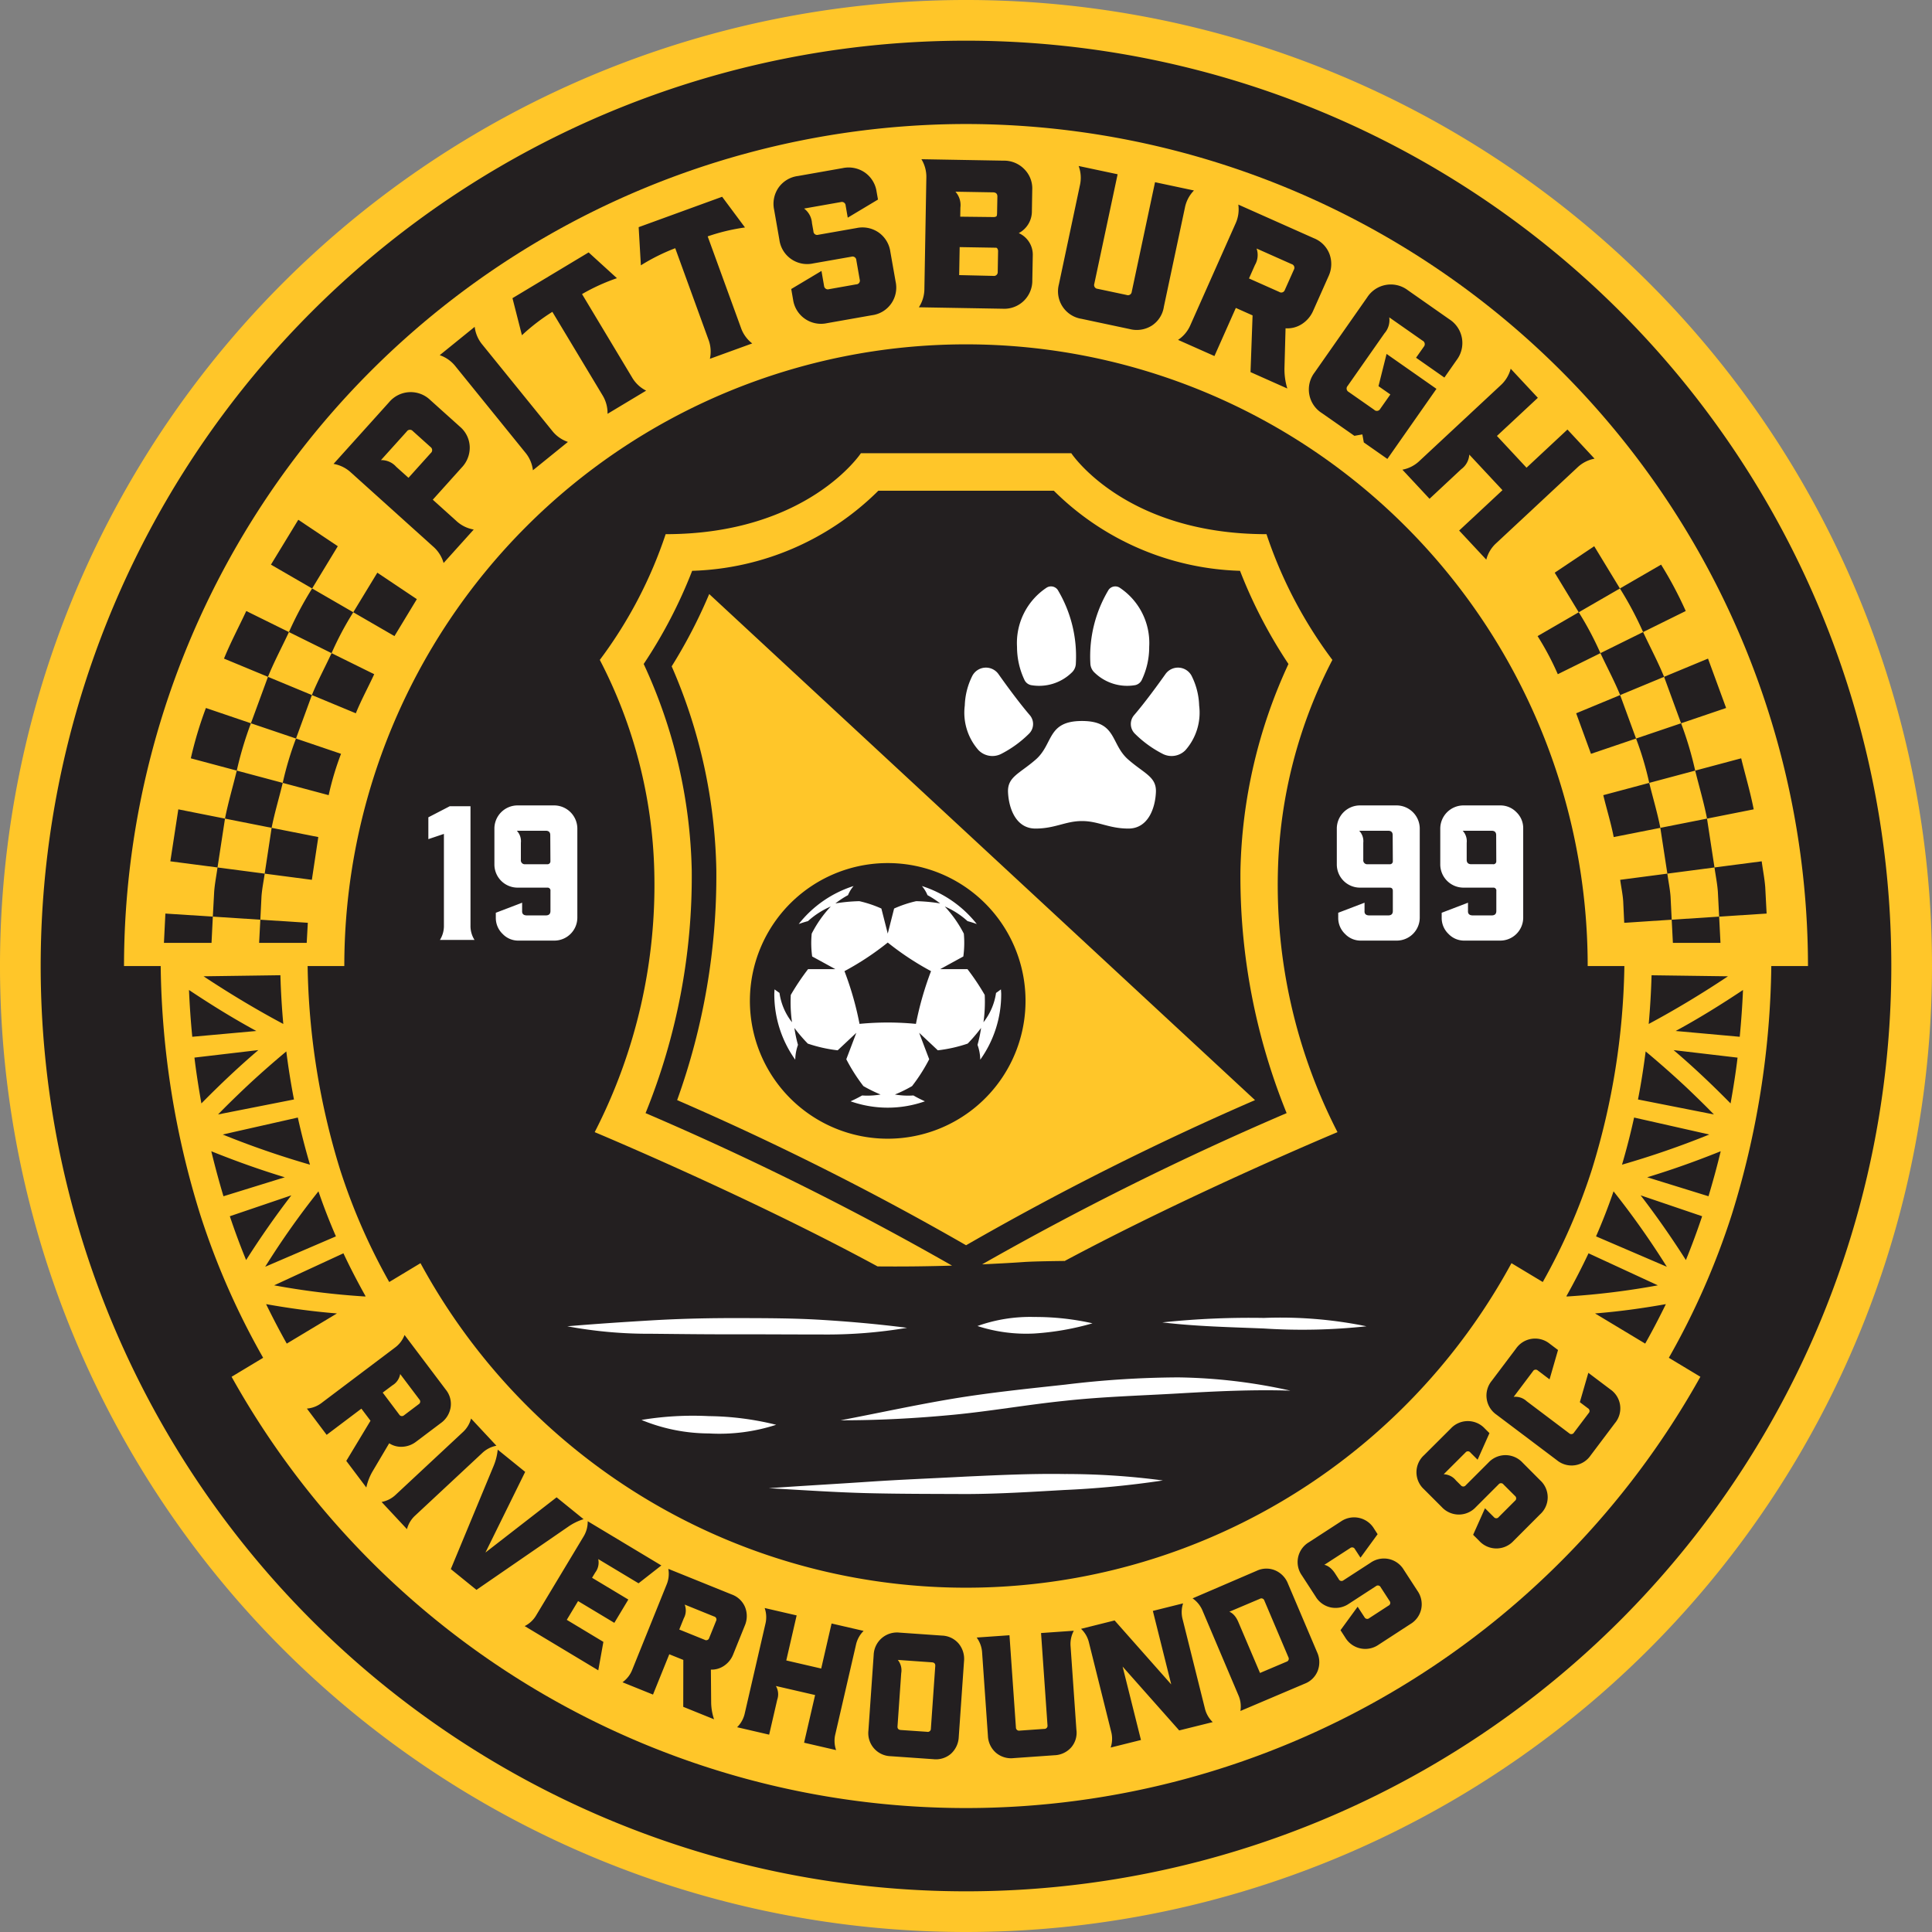 <?xml version="1.0" encoding="utf-8"?>
<svg xmlns="http://www.w3.org/2000/svg" width="316.228" height="316.228" viewBox="0 0 50.664 50.664">
  <rect x="0" y="0" width="50.664" height="50.664" fill="#808080" stroke="none"/>
  <title>Pittsburgh Riverhounds SC logo</title>
  <g id="Layer_2" data-name="Layer 2">
    <g id="Layer_1-2" data-name="Layer 1">
      <g id="Pittsburgh_Riverhounds_SC" data-name="Pittsburgh Riverhounds SC">
        <g id="crest-bg">
          <path d="M50.664,25.332A25.332,25.332,0,1,0,25.332,50.664,25.333,25.333,0,0,0,50.664,25.332" style="fill: #ffc629"/>
          <path d="M49.597,25.332a24.265,24.265,0,1,0-24.265,24.265,24.265,24.265,0,0,0,24.265-24.265" style="fill: #231f20"/>
        </g>
        <g id="crest-circle">
          <path d="M25.332,3.252a22.105,22.105,0,0,0-22.08,22.081h.962a22.715,22.715,0,0,0,1.038,6.523,19.738,19.738,0,0,0,1.649,3.75l-.828.498a22.052,22.052,0,0,0,38.517,0l-.827-.498a19.801,19.801,0,0,0,1.649-3.75,22.747,22.747,0,0,0,1.038-6.523h.962a22.105,22.105,0,0,0-22.08-22.081m17.978,22.323,2.004.027q-1.043.695-2.079,1.25.057-.637.075-1.277m-.155,1.997c.372.311.742.636,1.109.982.227.217.458.441.681.671l-1.991-.393c.082-.417.147-.838.201-1.26m1.669,2.179a23.316,23.316,0,0,1-2.289.791q.18-.612.317-1.236Zm-35.818,3.115c.179.382.375.757.581,1.126l-.012.007a20.01,20.01,0,0,1-2.386-.293Zm-2.052.353a21.156,21.156,0,0,1,1.397-1.978c.136.4.29.794.458,1.181Zm34.122.773q.31-.553.581-1.126l1.818.84a20.012,20.012,0,0,1-2.386.293Zm.778-1.57c.169-.387.323-.781.459-1.181a21.68,21.68,0,0,1,1.397,1.978Zm-32.825-7.089a16.303,16.303,0,1,1,32.606,0h.962a18.967,18.967,0,0,1-.851,5.334,15.833,15.833,0,0,1-1.289,2.952l-.821-.494a16.277,16.277,0,0,1-28.609,0l-.82.494a15.902,15.902,0,0,1-1.29-2.952,19.002,19.002,0,0,1-.85-5.334Zm-.9,5.209a23.226,23.226,0,0,1-2.289-.791l1.97-.445q.138.624.319,1.236m-.42-1.71-1.991.393c.223-.23.455-.454.682-.671.367-.347.737-.672,1.108-.982.053.422.12.843.201,1.26m-.356-3.258q.018.64.076,1.278-1.041-.555-2.091-1.25Zm-2.397.387c.588.392,1.17.752,1.766,1.075l-1.68.152q-.06-.612-.086-1.227m.143,1.773,1.676-.197c-.508.433-1.003.901-1.494,1.399-.07-.399-.134-.799-.182-1.202m.442,2.456c.352.141.702.274,1.049.395.278.098.555.188.83.273.015.005.032.009.049.014l-1.609.498q-.175-.586-.319-1.18m.486,1.704,1.613-.548c-.41.534-.809,1.103-1.186,1.697-.155-.377-.297-.761-.427-1.149m.951,2.305c.624.111,1.24.195,1.858.244l-1.316.791c-.191-.339-.371-.685-.542-1.035m34.85.244c.618-.049,1.233-.133,1.857-.244-.171.35-.351.696-.542,1.035Zm2.382-1.4c-.378-.594-.776-1.163-1.187-1.697l1.613.548c-.13.388-.271.772-.426,1.149m.593-1.673-1.608-.498.048-.014c.275-.085.553-.175.831-.273.347-.121.697-.254,1.049-.395-.095.396-.203.789-.32,1.18m.579-2.434c-.491-.498-.985-.966-1.494-1.398l1.677.197c-.048.402-.112.802-.183,1.201m.24-1.748-1.68-.152c.596-.323,1.177-.683,1.766-1.075q-.027.615-.086,1.227" style="fill: #ffc629"/>
          <g>
            <path id="checkers" d="M41.333,18.705l1.153-.478.417,1.14-1.182.401Zm-35.933-.139a10.073,10.073,0,0,0-.396,1.32l1.205.322a9.37,9.37,0,0,1,.371-1.241Zm2.177-1.991,1.118.553a8.2,8.2,0,0,1,.569-1.072l-1.079-.624a9.126,9.126,0,0,0-.608,1.143m-1.677,4.892,1.223.242c.078-.397.197-.785.291-1.179l-1.205-.322c-.101.42-.226.835-.309,1.259m.68-2.5,1.182.4.417-1.14-1.152-.478Zm-.122-2.944c-.194.416-.411.823-.584,1.248l1.153.478c.162-.4.367-.782.55-1.174Zm-2.159,8.702h1.248l.034-.688-1.244-.08Zm3.879-1.653.169-1.121-1.224-.242-.182,1.201Zm33.866-2.22c.088.367.201.728.273,1.099l1.223-.242c-.077-.397-.195-.785-.291-1.179Zm-32.713-2.147c.142-.35.324-.682.482-1.025l-1.118-.552c-.17.367-.364.724-.516,1.099Zm-.712,2.147a7.549,7.549,0,0,1,.324-1.084l-1.181-.401a8.402,8.402,0,0,0-.348,1.163Zm-.576,3.873.029-.526-1.245-.081-.032.607Zm-2.427-1.335-.035.647,1.246.081.03-.607c.014-.202.056-.401.084-.601l-1.237-.162c-.029.215-.073.427-.088.642m2.206-9.76-.717,1.177,1.08.625.673-1.108Zm-3.146,7.594-.209,1.363,1.237.161.196-1.281Zm40.589-2.658-.475-1.295-1.152.478.446,1.218Zm-1.396,6.159h1.248l-.035-.688-1.244.081Zm-.145-1.815,1.236-.162-.196-1.281-1.224.242Zm-.636-6.335-1.119.553c.171.367.364.724.517,1.099l1.152-.478c-.163-.4-.368-.782-.55-1.174m.636,6.335-1.237.162c.025.186.066.372.079.56l.027.567,1.245-.081-.03-.607c-.015-.202-.058-.401-.084-.601m1.358,1.127,1.245-.08-.036-.688c-.017-.228-.063-.455-.093-.682l-1.238.161c.03.215.074.427.089.642Zm.906-2.813c-.087-.45-.219-.892-.328-1.338l-1.206.322c.103.42.228.835.31,1.259Zm-5.667-4.543a7.399,7.399,0,0,1,.53.999l1.118-.552a8.324,8.324,0,0,0-.569-1.072Zm-30.426-1.663-.631,1.038,1.08.625.587-.969-.718-.481Zm33.354,5.512,1.205-.322a9.215,9.215,0,0,0-.37-1.241l-1.181.4a8.265,8.265,0,0,1,.346,1.163m.957-4.507a10.109,10.109,0,0,0-.646-1.216l-1.08.625a9.126,9.126,0,0,1,.608,1.143Zm-2.4-1.699-1.036.694.63,1.038,1.08-.624Z" style="fill: #231f20"/>
            <path id="text-pittsburgh" d="M14.476,11.292a.885.885,0,0,0,.417.297l-.918.743a.887.887,0,0,0-.204-.47l-1.823-2.251a.894.894,0,0,0-.417-.297l.917-.743a.897.897,0,0,0,.204.47Zm4.082-5.093a5.138,5.138,0,0,1,.978-.234l-.599-.805-2.189.797.058,1.001a5.171,5.171,0,0,1,.901-.449l.869,2.39a.885.885,0,0,1,.04.51l1.11-.403a.883.883,0,0,1-.298-.417Zm-3.295,1.513a5.153,5.153,0,0,1,.915-.417l-.742-.676-1.997,1.2.248.972a5.237,5.237,0,0,1,.798-.613l1.311,2.18a.895.895,0,0,1,.136.494l1.012-.608a.886.886,0,0,1-.372-.352Zm11.82-1.01-.012.642a.736.736,0,0,1-.778.752l-2.197-.038a.89.89,0,0,0,.145-.491l.051-2.896a.893.893,0,0,0-.129-.496l2.154.038a.739.739,0,0,1,.546.225.715.715,0,0,1,.206.543l-.009.556a.646.646,0,0,1-.344.576.62.62,0,0,1,.367.589m-1.898-1.26-.004.24.862.01a.168.168,0,0,0,.082-.015c.016-.011.021-.043.022-.092l.008-.431c.001-.07-.036-.108-.111-.11l-.989-.017a.524.524,0,0,1,.13.415m.988,1.158a.137.137,0,0,0-.015-.076c-.011-.016-.021-.027-.031-.027-.012-.001-.033-.001-.066-.002-.032,0-.053-.001-.058-.001l-.837-.014-.013.734.896.021a.099.099,0,0,0,.115-.106Zm15.188,5.663a.889.889,0,0,1,.454-.235l-.711-.764-1.073,1.001-.776-.833,1.073-1-.712-.763a.89.89,0,0,1-.266.437l-2.12,1.975a.882.882,0,0,1-.454.236l.711.763.834-.778a.515.515,0,0,0,.209-.381l.87.933-1.136,1.059.712.763a.876.876,0,0,1,.266-.437Zm-8.568-2.505.054-1.487-.439-.196-.561,1.262-.954-.424a.884.884,0,0,0,.326-.394l1.178-2.649a.894.894,0,0,0,.076-.505l1.983.883a.722.722,0,0,1,.41.419.76.76,0,0,1-.032.588l-.397.892a.784.784,0,0,1-.297.351.698.698,0,0,1-.428.111l-.028,1.018a1.726,1.726,0,0,0,.074.561Zm1.138-2.688a.099.099,0,0,0-.06-.144l-.919-.409a.519.519,0,0,1-.043.433l-.156.352.793.353a.098.098,0,0,0,.147-.052Zm-22.647,3.421.775.697a.724.724,0,0,1,.259.525.754.754,0,0,1-.212.549l-.757.842.616.555a.887.887,0,0,0,.458.227l-.79.878a.896.896,0,0,0-.275-.432l-2.153-1.939a.897.897,0,0,0-.458-.228l1.456-1.617a.739.739,0,0,1,1.081-.057m-.461.811a.099.099,0,0,0-.156.013l-.677.751a.517.517,0,0,1,.399.174l.323.29.584-.649a.099.099,0,0,0-.004-.157Zm12.219-5.205a.745.745,0,0,0-.579-.117l-1.007.177a.097.097,0,0,1-.125-.092l-.038-.213a.518.518,0,0,0-.207-.383l.964-.17a.099.099,0,0,1,.126.093l.055.316.793-.475-.036-.204a.741.741,0,0,0-.307-.504.749.749,0,0,0-.58-.117l-1.179.208a.736.736,0,0,0-.505.303.748.748,0,0,0-.117.58l.138.787a.735.735,0,0,0,.885.622l1.007-.177a.099.099,0,0,1,.126.092l.089.509a.097.097,0,0,1-.093.125l-.711.126a.1.1,0,0,1-.131-.086l-.068-.392-.793.474.048.275a.739.739,0,0,0,.888.621l1.178-.208a.731.731,0,0,0,.623-.883l-.138-.782a.74.74,0,0,0-.306-.505m14.835,3.804.321-.459a.738.738,0,0,0-.188-1.067l-1.091-.764a.737.737,0,0,0-1.067.188l-1.379,1.97a.732.732,0,0,0,.19,1.063l.854.597.209-.037.038.21.618.433,1.287-1.838-1.308-.916-.212.846.311.217-.267.38a.099.099,0,0,1-.158.021l-.668-.467a.101.101,0,0,1-.027-.158l.967-1.381a.521.521,0,0,0,.124-.417l.873.611a.102.102,0,0,1,.035.157l-.205.291Zm-7.588-5.123-.611,2.875a.099.099,0,0,1-.134.082l-.76-.161a.099.099,0,0,1-.088-.129l.612-2.875-1.022-.217a.884.884,0,0,1,.032.511l-.55,2.593a.729.729,0,0,0,.59.903l1.266.269a.74.74,0,0,0,.582-.091.715.715,0,0,0,.315-.496l.551-2.593a.89.89,0,0,1,.238-.454Z" style="fill: #231f20"/>
            <path id="text-riverhounds-sc" d="M10.892,39.739a.74.74,0,0,0-.22.361l-.665-.713a.733.733,0,0,0,.376-.195l1.75-1.632a.736.736,0,0,0,.22-.361l.665.713a.743.743,0,0,0-.376.195Zm16.408,3.085.169,2.419a.082.082,0,0,1-.087.095l-.641.045a.083.083,0,0,1-.1-.083l-.169-2.418-.86.06a.745.745,0,0,1,.143.399l.152,2.18a.618.618,0,0,0,.209.441.61.61,0,0,0,.466.142l1.066-.075a.615.615,0,0,0,.442-.205.587.587,0,0,0,.137-.465l-.152-2.18a.738.738,0,0,1,.084-.415Zm-4.855.316a.735.735,0,0,1,.202-.372l-.84-.194-.272,1.181-.916-.212.272-1.181-.839-.194a.73.73,0,0,1,.018.423l-.538,2.332a.734.734,0,0,1-.202.371l.84.195.212-.918a.429.429,0,0,0-.035-.358l1.028.237-.289,1.25.84.194a.733.733,0,0,1-.019-.423Zm13.974-2.257a.613.613,0,0,0-.479.098l-.708.459a.08.08,0,0,1-.125-.029l-.097-.15c-.138-.212-.282-.225-.282-.225l.679-.44a.081.081,0,0,1,.125.03l.145.222.449-.616-.093-.144a.61.61,0,0,0-.875-.186l-.83.539a.604.604,0,0,0-.188.872l.36.554a.609.609,0,0,0,.395.285.616.616,0,0,0,.479-.097l.708-.46a.081.081,0,0,1,.125.029l.232.358a.08.08,0,0,1-.03.125l-.5.325a.081.081,0,0,1-.127-.023l-.18-.275-.449.616.125.193a.611.611,0,0,0,.876.186l.829-.539a.607.607,0,0,0,.286-.393.613.613,0,0,0-.097-.478l-.358-.551a.609.609,0,0,0-.395-.285m4.438-5.481-.215-.162a.609.609,0,0,0-.886.124l-.638.847a.609.609,0,0,0,.124.886l1.587,1.196a.604.604,0,0,0,.883-.127l.638-.847a.603.603,0,0,0-.121-.884l-.577-.435-.223.77.214.161a.081.081,0,0,1,.016.128l-.382.506a.081.081,0,0,1-.127.021l-1.115-.841a.433.433,0,0,0-.341-.114l.505-.671a.082.082,0,0,1,.128-.021l.308.233Zm-25.554,4.436-.707-.573-1.866,1.448,1.042-2.115-.72-.583a1.5,1.5,0,0,1-.111.435l-1.119,2.697.672.545,2.406-1.656a1.491,1.491,0,0,1,.403-.198m15.711,2.631a.74.74,0,0,1,.011-.423l-.793.198.482,1.928-1.485-1.678-.88.22a.719.719,0,0,1,.209.367l.579,2.322a.732.732,0,0,1-.011.424l.794-.198-.481-1.925,1.484,1.674.879-.218a.735.735,0,0,1-.208-.369Zm-16.151.009.296-.492.951.571.367-.611-.951-.571.084-.139a.429.429,0,0,0,.078-.351l1.057.635.598-.468-1.931-1.16a.75.75,0,0,1-.113.408l-1.233,2.051a.731.731,0,0,1-.307.291l1.93,1.16.134-.746Zm-5.782-4.168.635-1.053-.239-.317-.911.687-.518-.689a.73.73,0,0,0,.393-.154l1.911-1.441a.731.731,0,0,0,.257-.335l1.08,1.432a.595.595,0,0,1,.128.467.626.626,0,0,1-.258.412l-.644.485a.641.641,0,0,1-.357.135.574.574,0,0,1-.352-.091l-.429.725a1.453,1.453,0,0,0-.171.434Zm1.898-1.486a.081.081,0,0,0,.016-.128l-.501-.664a.428.428,0,0,1-.203.296l-.255.191.432.574a.082.082,0,0,0,.127.021Zm14.301,6.742-.138,1.982a.63.63,0,0,1-.205.442.602.602,0,0,1-.462.142l-1.115-.078a.604.604,0,0,1-.587-.671l.138-1.983a.611.611,0,0,1,.676-.587l1.116.078a.601.601,0,0,1,.436.209.63.63,0,0,1,.141.466m-.754.121c.004-.057-.024-.09-.087-.095l-.895-.063a.432.432,0,0,1,.089.348l-.097,1.394c-.005.058.024.091.087.096l.688.047a.081.081,0,0,0,.1-.082Zm-6.609,1.072.002-1.23-.368-.148-.427,1.057-.8-.323a.73.73,0,0,0,.258-.334l.896-2.22a.733.733,0,0,0,.048-.42l1.663.672a.597.597,0,0,1,.35.333.634.634,0,0,1-.009.487l-.302.748a.64.64,0,0,1-.236.299.577.577,0,0,1-.35.103l.007.842a1.452,1.452,0,0,0,.076.461Zm.861-2.252a.08.08,0,0,0-.053-.117l-.77-.312a.429.429,0,0,1-.023.359l-.119.295.665.269a.081.081,0,0,0,.12-.048Zm20.702-4.348a.61.61,0,0,0-.447.195l-.597.597a.081.081,0,0,1-.129-.003l-.127-.126a.431.431,0,0,0-.321-.162l.572-.571a.081.081,0,0,1,.129.003l.188.187.311-.697-.121-.12a.608.608,0,0,0-.894,0l-.701.699a.603.603,0,0,0-.002.892l.467.467a.608.608,0,0,0,.894.002l.597-.597a.08.08,0,0,1,.128.003l.302.301a.081.081,0,0,1-.003.129l-.423.423a.08.08,0,0,1-.128.003l-.233-.232-.311.696.163.163a.61.61,0,0,0,.894,0l.699-.7a.601.601,0,0,0,.003-.891l-.463-.465a.613.613,0,0,0-.447-.196m-5.704,3.372.763,1.796a.628.628,0,0,1,.017.486.594.594,0,0,1-.344.34l-1.684.715a.732.732,0,0,0-.055-.419l-.935-2.204a.735.735,0,0,0-.264-.33l1.681-.723a.595.595,0,0,1,.483-.012.624.624,0,0,1,.338.351m-.62.442a.081.081,0,0,0-.121-.045l-.798.338s.139.037.237.27l.568,1.335.693-.294a.082.082,0,0,0,.051-.119Z" style="fill: #231f20"/>
          </g>
        </g>
        <g id="crest-inner">
          <path id="text-1999" d="M39.766,21.299a.581.581,0,0,0-.424-.178h-.971a.61.61,0,0,0-.602.601v.953a.61.61,0,0,0,.602.602h.785a.076.076,0,0,1,.083.087v.526c0,.078-.042.115-.12.115h-.498c-.083,0-.129-.037-.125-.115v-.218l-.69.264v.132a.578.578,0,0,0,.179.423.564.564,0,0,0,.415.175h.942a.603.603,0,0,0,.602-.598v-2.346a.577.577,0,0,0-.178-.423m-.614,1.364h-.569c-.079,0-.121-.038-.121-.116v-.445a.4.4,0,0,0-.105-.317h.757c.079,0,.121.037.121.116l.003.683a.075.075,0,0,1-.086.079m-26.814,1.607a.681.681,0,0,0,.106.379h-.908a.686.686,0,0,0,.105-.379v-2.402l-.408.137v-.572l.562-.291h.543Zm2.201-3.149h-.972a.608.608,0,0,0-.602.601v.953a.608.608,0,0,0,.602.602h.785a.076.076,0,0,1,.083.087v.526c0,.078-.042.115-.121.115h-.498c-.083,0-.128-.037-.124-.115v-.218l-.69.264v.132a.578.578,0,0,0,.179.423.563.563,0,0,0,.415.175h.943a.604.604,0,0,0,.601-.598v-2.346a.61.61,0,0,0-.601-.601m-.192,1.542h-.568a.104.104,0,0,1-.12-.116v-.445a.398.398,0,0,0-.106-.317h.757c.079,0,.12.037.12.116l.004.683a.076.076,0,0,1-.087.079m22.282-1.542h-.971a.608.608,0,0,0-.602.601v.953a.608.608,0,0,0,.602.602h.785c.054,0,.082.029.082.087v.526c0,.078-.041.115-.12.115h-.498c-.083,0-.129-.037-.124-.115v-.218l-.69.264v.132a.578.578,0,0,0,.179.423.563.563,0,0,0,.415.175h.942a.604.604,0,0,0,.602-.598v-2.346a.61.61,0,0,0-.602-.601m-.191,1.542h-.568a.104.104,0,0,1-.12-.116v-.445a.396.396,0,0,0-.107-.317h.758c.079,0,.12.037.12.116l.004.683a.076.076,0,0,1-.087.079" style="fill: #fff"/>
          <path id="water" d="M14.876,34.78c.743-.063,1.467-.111,2.209-.155.744-.044,1.488-.061,2.232-.06.744.002,1.488.001,2.232.047.742.045,1.495.113,2.237.208a12.587,12.587,0,0,1-2.237.175c-.744,0-1.488-.005-2.232-.005-.745.003-1.491-.007-2.236-.014a11.665,11.665,0,0,1-2.205-.196m18.269.058a15.692,15.692,0,0,0,2.689-.058,11.206,11.206,0,0,0-2.689-.219,21.792,21.792,0,0,0-2.665.117c.888.106,1.775.124,2.665.16m-8.152,2.263c.982-.094,1.959-.268,2.942-.368.981-.107,1.969-.134,2.95-.191.985-.057,1.97-.106,2.955-.074a14.28,14.28,0,0,0-2.944-.348,25.257,25.257,0,0,0-2.956.189c-.987.108-1.978.208-2.963.372-.982.164-1.951.377-2.933.564.986.002,1.964-.05,2.949-.144m-6.403.035a8.269,8.269,0,0,0-1.768.1,4.672,4.672,0,0,0,1.769.354,4.827,4.827,0,0,0,1.763-.227,7.627,7.627,0,0,0-1.764-.227m8.536-2.6a4.103,4.103,0,0,0-1.494.237,4.143,4.143,0,0,0,1.495.196,7.099,7.099,0,0,0,1.522-.267,6.806,6.806,0,0,0-1.523-.166m-4.366,4.62c.857.021,1.716.019,2.573.023.86-.002,1.718-.057,2.577-.106a24.574,24.574,0,0,0,2.585-.25,19.351,19.351,0,0,0-2.587-.169c-.858-.013-1.715.028-2.574.067-.857.046-1.715.079-2.573.137-.856.058-1.744.107-2.602.168.858.047,1.744.109,2.601.13" style="fill: #fff"/>
          <g id="shield">
            <path d="M25.334,32.655a75.358,75.358,0,0,0-7.577-3.806,17.355,17.355,0,0,0,1.028-6.023,13.949,13.949,0,0,0-1.171-5.352,13.451,13.451,0,0,0,.984-1.896l14.313,13.271a75.25,75.25,0,0,0-7.577,3.806m-2.321.555q.976.009,1.953-.021a78.71,78.71,0,0,0-8.037-3.999,16.479,16.479,0,0,0,1.211-6.364,13.492,13.492,0,0,0-1.26-5.414,12.67,12.67,0,0,0,1.271-2.443,7.226,7.226,0,0,0,4.882-2.1h4.603a7.226,7.226,0,0,0,4.882,2.1,12.66,12.66,0,0,0,1.27,2.443,13.494,13.494,0,0,0-1.259,5.414,16.48,16.48,0,0,0,1.211,6.364,79.299,79.299,0,0,0-7.985,3.966c.363-.018.727-.035,1.089-.061.288-.02.927-.026,1.052-.028l.023.001c3.345-1.79,7.155-3.379,7.155-3.379a14.184,14.184,0,0,1-1.562-6.863,12.666,12.666,0,0,1,1.428-5.521,11.623,11.623,0,0,1-1.728-3.297c-3.718,0-5.119-2.123-5.119-2.123h-5.517s-1.403,2.123-5.12,2.123a11.607,11.607,0,0,1-1.727,3.297,12.666,12.666,0,0,1,1.428,5.521,14.184,14.184,0,0,1-1.562,6.863s4.013,1.674,7.418,3.521" style="fill: #ffc629"/>
            <path d="M26.893,26.246a3.614,3.614,0,1,1-3.613-3.613,3.612,3.612,0,0,1,3.613,3.613" style="fill: #231f20"/>
            <path d="M26.12,26.038a1.62,1.62,0,0,1-.33.769,3.834,3.834,0,0,0,.033-.716,6.185,6.185,0,0,0-.452-.676h-.717s.37-.203.608-.333a2.644,2.644,0,0,0,.013-.599,3.183,3.183,0,0,0-.5-.712,2.15,2.15,0,0,1,.597.384c.067.018.152.043.243.077a2.984,2.984,0,0,0-1.439-.997.892.892,0,0,1,.146.239,2.363,2.363,0,0,1,.332.217,4.34,4.34,0,0,0-.629-.059,3.054,3.054,0,0,0-.578.193l-.167.657-.167-.657a3.065,3.065,0,0,0-.577-.193,4.321,4.321,0,0,0-.629.059,2.343,2.343,0,0,1,.331-.217.867.867,0,0,1,.146-.239,2.975,2.975,0,0,0-1.439.997c.091-.034.176-.059.243-.077a2.143,2.143,0,0,1,.598-.384,3.083,3.083,0,0,0-.5.712,2.54,2.54,0,0,0,.012.599c.239.13.609.333.609.333h-.717a6.382,6.382,0,0,0-.453.676,3.734,3.734,0,0,0,.032.716,1.602,1.602,0,0,1-.328-.769c-.05-.034-.093-.066-.13-.093-.001.042-.006.084-.006.127a2.95,2.95,0,0,0,.549,1.717,1.231,1.231,0,0,1,.072-.389,3.363,3.363,0,0,1-.094-.444,4.145,4.145,0,0,0,.351.411,3.768,3.768,0,0,0,.784.176c.225-.211.489-.459.489-.459s-.147.391-.263.693a4.636,4.636,0,0,0,.448.704,3.76,3.76,0,0,0,.451.221,2.03,2.03,0,0,1-.484.025c-.123.07-.235.123-.303.153a2.93,2.93,0,0,0,1.95,0,3.198,3.198,0,0,1-.302-.153,2.036,2.036,0,0,1-.485-.025,3.54,3.54,0,0,0,.45-.221,4.56,4.56,0,0,0,.449-.704c-.116-.302-.263-.693-.263-.693s.265.248.489.459a3.748,3.748,0,0,0,.783-.176,4.145,4.145,0,0,0,.351-.411,3.331,3.331,0,0,1-.093.444,1.204,1.204,0,0,1,.072.389,2.95,2.95,0,0,0,.549-1.717c0-.043-.005-.085-.007-.127-.036.028-.079.059-.128.093m-2.101.812s-.332-.036-.739-.036-.74.036-.74.036a8.296,8.296,0,0,0-.395-1.383,7.383,7.383,0,0,0,1.135-.75,7.436,7.436,0,0,0,1.135.75,8.444,8.444,0,0,0-.396,1.383" style="fill: #fff"/>
            <path d="M26.86,17.819a2.023,2.023,0,0,1-.19-.857,1.74,1.74,0,0,1,.768-1.546.216.216,0,0,1,.299.052,3.392,3.392,0,0,1,.476,1.924.34.34,0,0,1-.113.25,1.226,1.226,0,0,1-1.065.324.249.249,0,0,1-.175-.147m.144.934c-.277-.324-.595-.757-.82-1.075a.403.403,0,0,0-.695.063,1.856,1.856,0,0,0-.189.76,1.483,1.483,0,0,0,.363,1.174.509.509,0,0,0,.584.099,2.922,2.922,0,0,0,.735-.531.356.356,0,0,0,.022-.49m2.581,1.164c-.468-.409-.291-1.01-1.212-1.01s-.744.601-1.211,1.01c-.428.374-.746.453-.728.859.019.415.203.952.72.952.516,0,.787-.197,1.219-.197s.703.197,1.219.197c.517,0,.702-.537.72-.952.019-.406-.3-.485-.727-.859m1.672-2.176a.403.403,0,0,0-.695-.063c-.226.318-.543.751-.821,1.075a.357.357,0,0,0,.023.49,2.91,2.91,0,0,0,.736.531.509.509,0,0,0,.584-.099,1.486,1.486,0,0,0,.362-1.174,1.856,1.856,0,0,0-.189-.76m-1.484.225a.251.251,0,0,0,.174-.147,1.993,1.993,0,0,0,.189-.857,1.74,1.74,0,0,0-.767-1.546.215.215,0,0,0-.298.052,3.393,3.393,0,0,0-.478,1.924.345.345,0,0,0,.114.25,1.228,1.228,0,0,0,1.066.324" style="fill: #fff"/>
          </g>
        </g>
      </g>
    </g>
  </g>
</svg>
